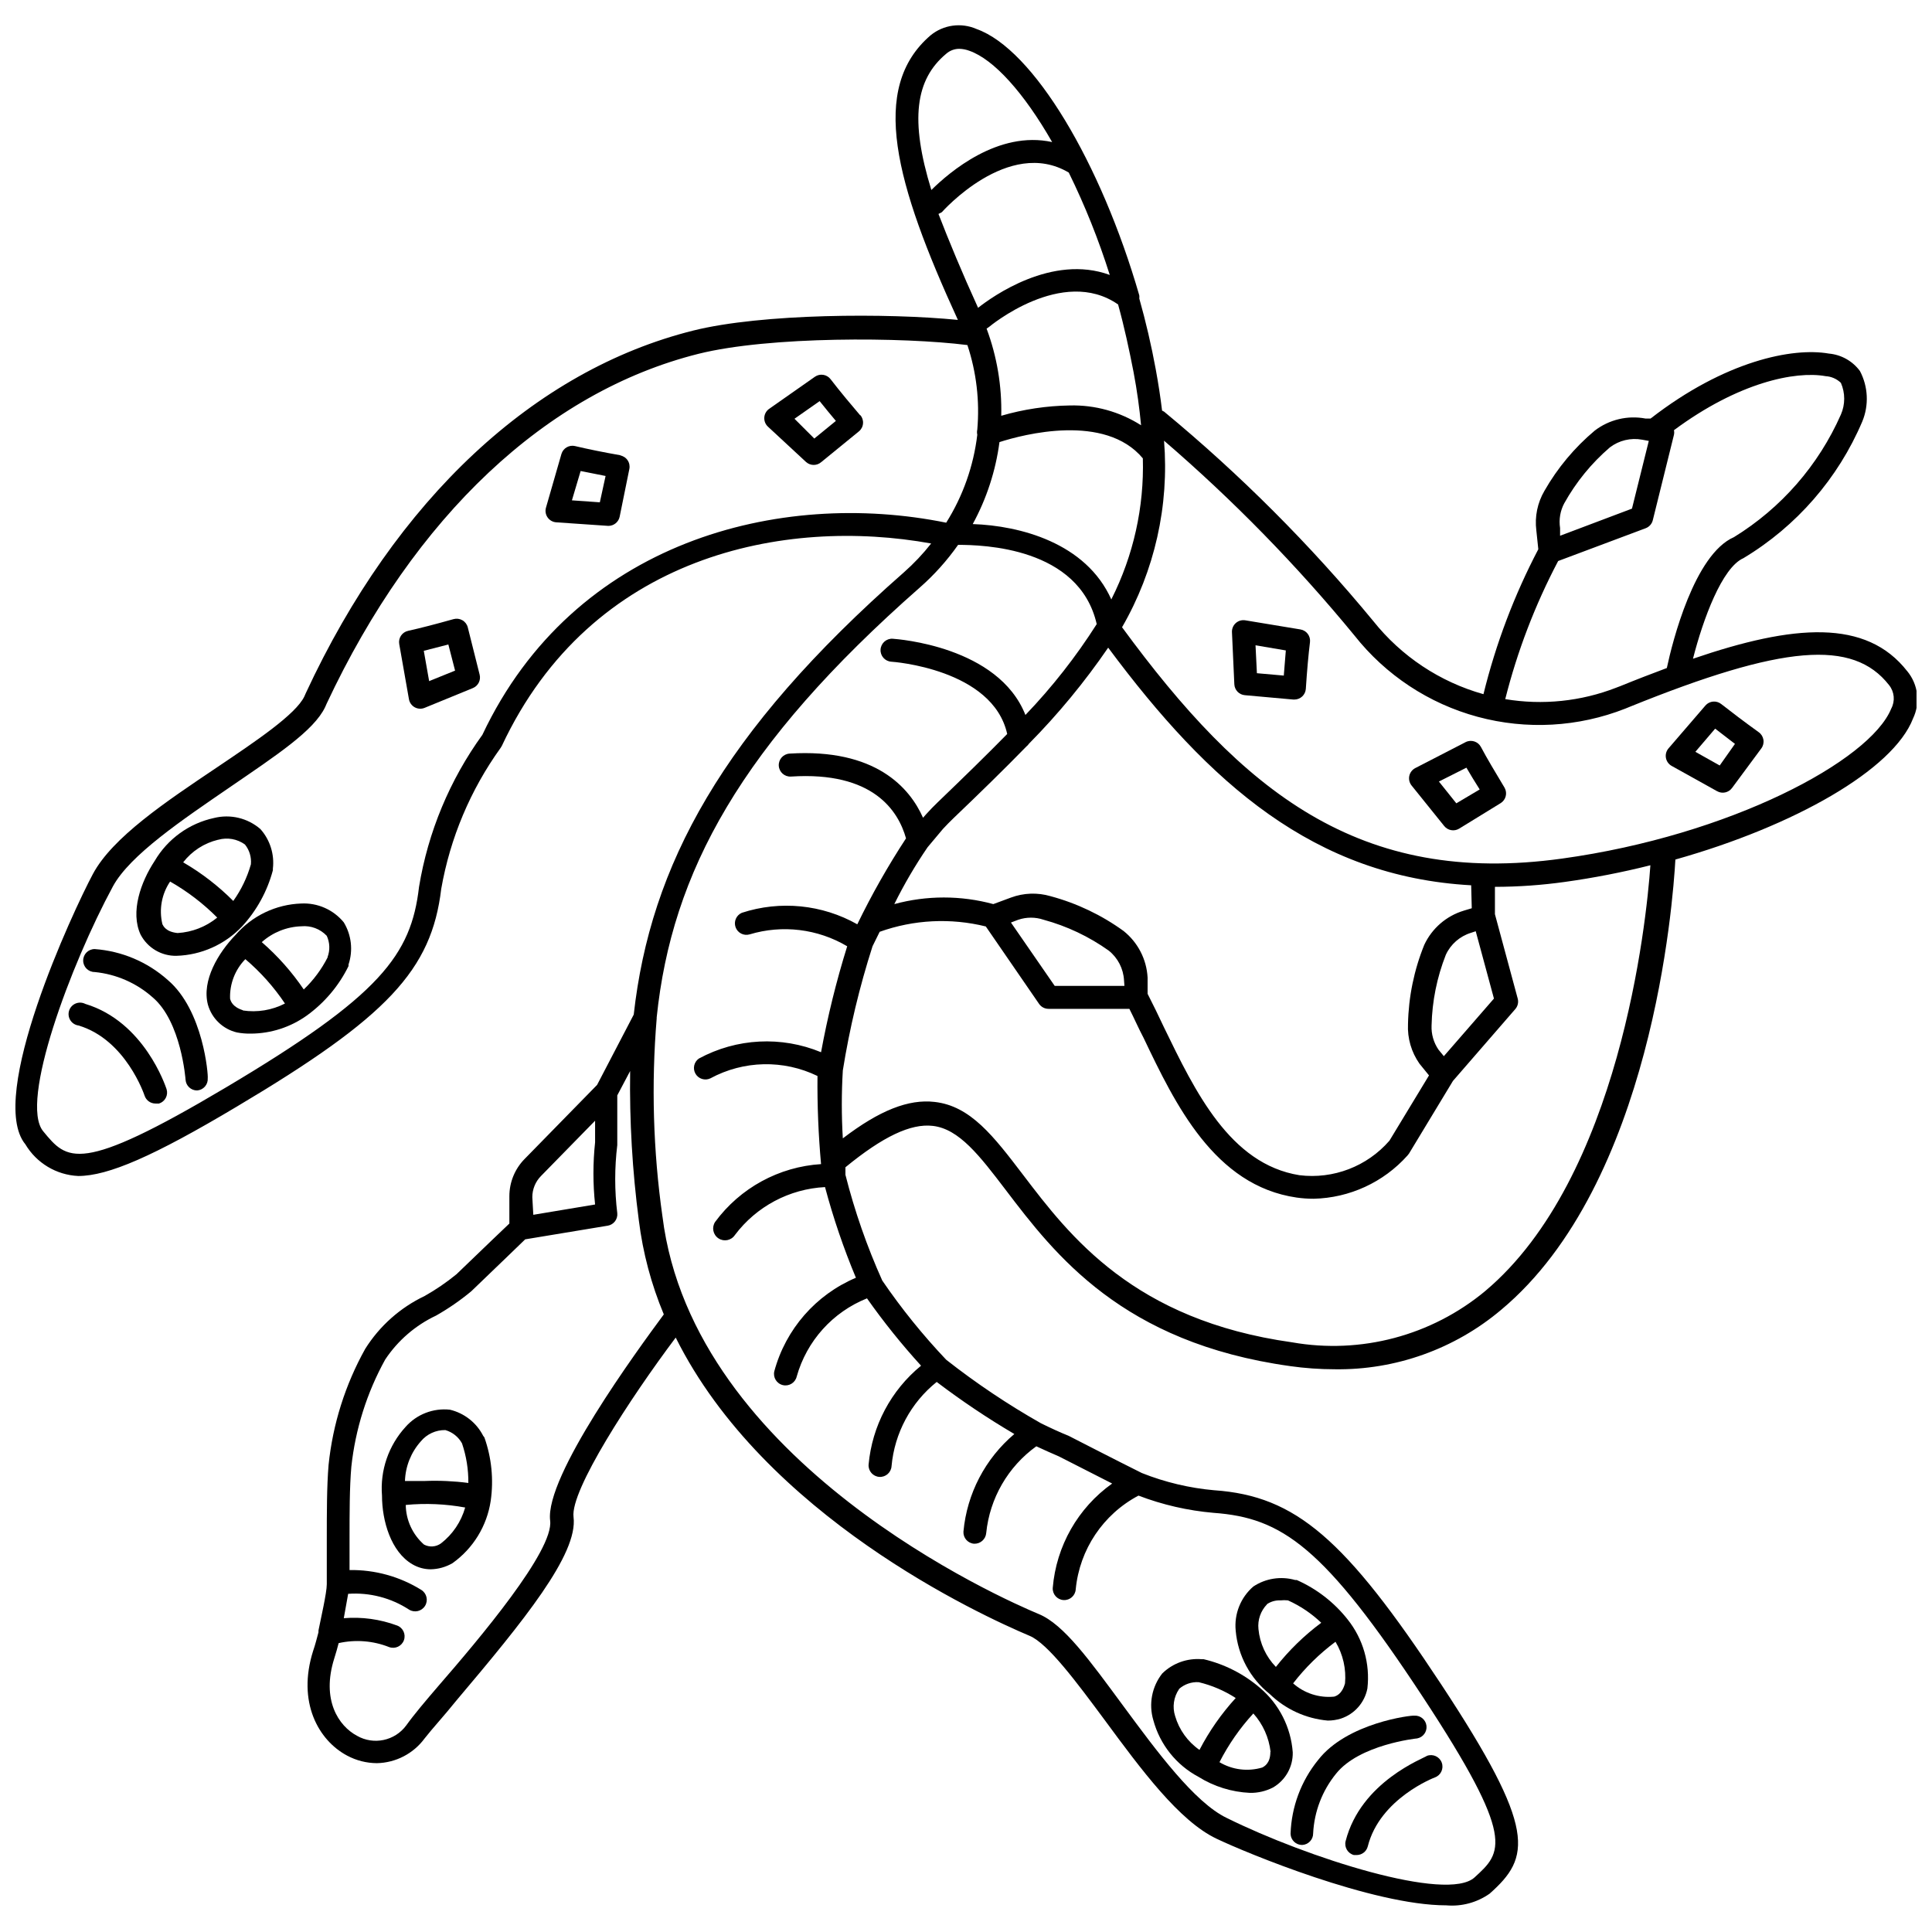 <?xml version="1.0" encoding="UTF-8"?>
<!-- Uploaded to: SVG Repo, www.svgrepo.com, Generator: SVG Repo Mixer Tools -->
<svg width="800px" height="800px" version="1.1" viewBox="144 144 512 512" xmlns="http://www.w3.org/2000/svg">
 <defs>
  <clipPath id="a">
   <path d="m148.09 150h503.81v500h-503.81z"/>
  </clipPath>
 </defs>
 <path d="m493.31 610.42c-4.508 5.551-7.07 12.426-7.297 19.574 0.059 1.641 1.406 2.941 3.047 2.941 1.66-0.059 2.969-1.438 2.938-3.098 0.293-5.754 2.406-11.27 6.035-15.746 6.141-7.766 21.359-9.391 21.516-9.391 1.578-0.289 2.66-1.746 2.481-3.34-0.18-1.59-1.562-2.769-3.16-2.695-0.789-0.16-17.898 1.887-25.559 11.754z"/>
 <path d="m480.5 592.94c4.168 4.039 9.594 6.523 15.375 7.031 1.176 0 2.344-0.176 3.465-0.523 3.617-1.188 6.309-4.238 7.031-7.977 0.762-6.562-1.125-13.156-5.246-18.316-3.578-4.527-8.207-8.113-13.488-10.441h-0.422c-3.766-1.066-7.809-0.434-11.07 1.73-3.367 2.91-5.109 7.273-4.672 11.703 0.578 6.598 3.84 12.672 9.027 16.793zm19.941-2.832c-0.789 2.887-2.363 3.359-2.887 3.516-3.953 0.395-7.891-0.879-10.863-3.516 3.223-4.172 7.004-7.879 11.23-11.023 1.992 3.332 2.875 7.211 2.519 11.074zm-20.676-20.992c1.051-0.707 2.301-1.055 3.566-1 0.664-0.07 1.332-0.07 1.996 0 3.254 1.465 6.234 3.469 8.816 5.934-4.504 3.356-8.543 7.289-12.02 11.703-2.637-2.719-4.266-6.254-4.617-10.027-0.258-2.41 0.57-4.812 2.258-6.559z"/>
 <path d="m461.61 614.88c4.106 2.566 8.809 4.031 13.645 4.25 2.117 0.035 4.207-0.453 6.09-1.418 3.324-1.918 5.34-5.5 5.246-9.34-0.484-6.59-3.586-12.711-8.605-17.004-4.312-3.727-9.461-6.356-15.008-7.66h-0.473c-3.883-0.328-7.715 1.051-10.496 3.777-2.754 3.5-3.637 8.117-2.363 12.387 1.742 6.441 6.074 11.875 11.965 15.008zm19.051-6.613c0 3.098-1.68 3.883-2.152 4.144-3.809 1.133-7.922 0.621-11.336-1.414 2.394-4.691 5.414-9.031 8.977-12.91 2.543 2.836 4.137 6.394 4.566 10.18zm-24.246-16.637c1.434-1.289 3.324-1.953 5.25-1.836 3.484 0.832 6.805 2.25 9.812 4.199-3.785 4.144-7.016 8.766-9.605 13.75-3.113-2.168-5.391-5.332-6.453-8.977-0.773-2.41-0.387-5.047 1.051-7.137z"/>
 <path d="m500.6 631.93c-0.395 1.621 0.586 3.262 2.207 3.676h0.734c1.391-0.008 2.602-0.957 2.938-2.309 3.203-12.699 17.633-18.211 17.789-18.262l0.004-0.004c1.578-0.578 2.387-2.328 1.809-3.91-0.578-1.578-2.332-2.391-3.91-1.809-0.734 0.629-17.527 6.769-21.57 22.617z"/>
 <path d="m272.05 524.51c-1.781-3.488-5.004-6.019-8.816-6.926-4.426-0.48-8.812 1.223-11.754 4.562-4.519 4.941-6.781 11.539-6.246 18.211 0 6.664 2.363 14.906 8.082 18.211 1.465 0.855 3.133 1.309 4.828 1.312 2.031-0.039 4.019-0.602 5.773-1.625 5.481-3.906 9.137-9.875 10.129-16.531 0.805-5.652 0.23-11.414-1.68-16.797zm-11.18 28.496h0.004c-1.32 0.965-3.074 1.086-4.516 0.316-3.019-2.66-4.777-6.473-4.828-10.496 5.254-0.5 10.555-0.27 15.746 0.68-1.066 3.769-3.309 7.102-6.402 9.5zm-4.301-16.531h-5.246-0.004c0.129-3.883 1.613-7.598 4.199-10.496 1.602-1.938 3.996-3.039 6.508-2.992 1.879 0.539 3.465 1.805 4.41 3.516 1.148 3.379 1.719 6.93 1.68 10.496-3.828-0.5-7.691-0.676-11.547-0.523z"/>
 <path d="m267.96 310.23c-0.207-0.789-0.727-1.465-1.438-1.867-0.711-0.406-1.555-0.508-2.34-0.285-4.672 1.312-8.711 2.363-12.02 3.098-1.605 0.344-2.652 1.898-2.359 3.516l2.57 14.59c0.156 0.91 0.715 1.699 1.52 2.148 0.805 0.449 1.773 0.508 2.629 0.16l12.805-5.246c1.398-0.582 2.16-2.102 1.781-3.57zm-10.234 14.273-1.418-8.031 6.508-1.68 1.785 6.926z"/>
 <path d="m308.58 264.68c-4.777-0.84-8.871-1.68-12.176-2.465v-0.004c-1.574-0.371-3.164 0.551-3.621 2.102l-4.094 14.223v-0.004c-0.254 0.887-0.098 1.844 0.434 2.598s1.375 1.23 2.297 1.289l13.801 0.945c1.445 0.004 2.691-1.004 2.992-2.414l2.57-12.648c0.168-0.809 0.004-1.652-0.465-2.336-0.465-0.684-1.188-1.148-2-1.285zm-5.617 12.438-7.398-0.523 2.309-7.769 6.613 1.312z"/>
 <path d="m371.97 254.08c-2.152-2.519-5.246-6.191-7.871-9.605-0.992-1.281-2.816-1.555-4.144-0.629l-12.121 8.5h-0.004c-0.75 0.531-1.223 1.371-1.285 2.289-0.059 0.918 0.297 1.812 0.973 2.438l10.129 9.395v-0.004c1.145 0.996 2.844 0.996 3.988 0l9.969-8.133c0.641-0.52 1.039-1.277 1.105-2.102 0.07-0.82-0.195-1.633-0.738-2.254zm-12.176 6.141-5.246-5.246 6.664-4.672c1.418 1.785 2.938 3.621 4.305 5.246z"/>
 <path d="m166.62 410.05c-0.801-0.414-1.742-0.453-2.578-0.109-0.832 0.348-1.465 1.043-1.734 1.906-0.27 0.859-0.141 1.793 0.348 2.551 0.484 0.758 1.285 1.262 2.18 1.375 12.543 3.777 17.422 18.422 17.477 18.578 0.406 1.25 1.57 2.094 2.883 2.098h0.945c0.773-0.242 1.422-0.781 1.797-1.5s0.445-1.559 0.199-2.332c-0.262-0.734-5.879-17.84-21.516-22.566z"/>
 <path d="m188.45 403.7c-5.375-4.789-12.184-7.664-19.363-8.188-1.68 0-3.043 1.363-3.043 3.043 0 1.684 1.363 3.043 3.043 3.043 5.707 0.559 11.09 2.91 15.375 6.719 7.559 6.402 8.711 21.676 8.711 21.832h0.004c0.109 1.598 1.441 2.836 3.043 2.832 0.809-0.051 1.562-0.426 2.094-1.035 0.531-0.613 0.797-1.41 0.738-2.215 0.16-0.684-1.102-17.949-10.602-26.031z"/>
 <path d="m223.82 383.44c-6.691 0.234-12.98 3.238-17.371 8.293-4.617 4.777-9.027 12.121-7.348 18.527v-0.004c1.035 3.656 3.965 6.465 7.66 7.348 1.23 0.234 2.477 0.34 3.727 0.316 5.309-0.027 10.477-1.695 14.801-4.777 4.711-3.398 8.516-7.902 11.074-13.121v-0.418c1.242-3.731 0.781-7.82-1.262-11.18-2.758-3.356-6.945-5.207-11.281-4.984zm-15.43 28.285c-2.832-0.891-3.254-2.465-3.41-3.043h-0.004c-0.152-3.906 1.312-7.699 4.043-10.496 4.023 3.418 7.555 7.375 10.496 11.758-3.438 1.777-7.352 2.418-11.18 1.836zm22.461-14.066v0.004c-1.617 3.191-3.762 6.082-6.352 8.555-3.148-4.648-6.887-8.863-11.125-12.543 2.898-2.59 6.613-4.078 10.496-4.199 2.508-0.238 4.984 0.691 6.719 2.519 0.832 1.781 0.906 3.828 0.207 5.668z"/>
 <path d="m190.76 397.3c6.586-0.195 12.832-2.988 17.371-7.769 3.898-4.227 6.707-9.344 8.184-14.902 0.012-0.141 0.012-0.281 0-0.422 0.449-3.809-0.754-7.629-3.305-10.496-3.371-2.918-7.953-4.016-12.281-2.938-6.609 1.422-12.32 5.555-15.742 11.387-3.672 5.562-6.508 13.539-3.727 19.523 1.848 3.519 5.523 5.695 9.5 5.617zm11.074-30.754h-0.004c2.43-0.688 5.043-0.223 7.086 1.258 1.188 1.48 1.75 3.363 1.574 5.25-0.988 3.481-2.566 6.766-4.672 9.707-3.957-3.977-8.422-7.418-13.277-10.234 2.309-2.984 5.566-5.098 9.238-5.981zm-12.754 11.074c4.574 2.602 8.777 5.816 12.488 9.551-2.981 2.434-6.652 3.863-10.496 4.094-3.098-0.316-3.777-1.836-4.039-2.363-0.934-3.883-0.191-7.977 2.047-11.281z"/>
 <path d="m488.64 310.81-14.59-2.414c-0.91-0.16-1.848 0.102-2.543 0.715-0.691 0.613-1.07 1.508-1.023 2.434l0.629 13.801c0.074 1.523 1.262 2.758 2.781 2.887l12.859 1.156h0.262c1.602 0.004 2.934-1.234 3.043-2.836 0.316-4.828 0.684-8.973 1.102-12.387v0.004c0.191-1.613-0.918-3.09-2.519-3.359zm-4.41 12.227-7.137-0.629-0.367-7.398 8.031 1.363c-0.156 1.785-0.316 4.043-0.523 6.457z"/>
 <path d="m536.45 341.93c-0.785-1.441-2.574-2-4.039-1.262l-13.332 6.875c-0.816 0.418-1.402 1.176-1.598 2.074-0.191 0.895 0.027 1.832 0.602 2.547l8.66 10.758c0.957 1.176 2.637 1.469 3.938 0.684l11.02-6.773c1.363-0.855 1.824-2.625 1.051-4.039-2.574-4.305-4.727-7.871-6.301-10.863zm-6.508 14.957-4.617-5.773 7.293-3.672c1.016 1.75 2.188 3.672 3.516 5.773z"/>
 <g clip-path="url(#a)">
  <path d="m649.44 321.88c-10.863-13.906-29.965-12.492-56.785-3.305 2.676-10.496 7.715-24.191 13.383-26.66v-0.004c14.055-8.441 25.078-21.117 31.488-36.211 1.793-4.332 1.562-9.238-0.629-13.383-1.957-2.648-4.957-4.328-8.238-4.617-9.551-1.68-27.5 1.891-47.23 17.215h-1.367c-4.731-0.891-9.613 0.273-13.438 3.199-5.352 4.488-9.863 9.891-13.328 15.957-1.855 3.164-2.613 6.856-2.152 10.496l0.523 4.984h0.004c-6.383 12.172-11.262 25.07-14.539 38.414-11.543-3.238-21.77-10.035-29.23-19.418-16.668-20.207-35.227-38.781-55.418-55.469l-0.523-0.262c-0.418-3.5-0.98-7.156-1.68-10.969-1.156-6.297-2.625-12.594-4.356-18.734l-0.004-0.004c0.039-0.277 0.039-0.559 0-0.84-10.129-35.055-28.023-65.23-43.137-70.586-4.051-1.773-8.758-1.125-12.176 1.68-16.32 14.012-9.34 39.254 7.242 75.414-18.527-1.836-51.902-1.73-70.164 2.832-41.984 10.496-78.719 44.555-102.65 96.09l-0.367 0.84c-2.258 4.777-12.91 11.914-23.195 18.84-13.594 9.133-27.656 18.527-32.852 28.234-5.199 9.715-28.238 59.098-17.898 71.641 2.961 4.977 8.227 8.133 14.012 8.395 7.926 0 19.996-5.246 41.984-18.367 39.988-23.773 51.641-36.211 54.211-57.727 2.363-13.484 7.746-26.258 15.746-37.367l0.316-0.523c23.773-50.75 75.047-60.668 113.78-53.633l-0.004-0.004c-2.176 2.769-4.602 5.332-7.242 7.664-48.23 42.352-67.176 77.777-71.582 117.19l-9.711 18.629-19.207 19.629c-2.59 2.629-4.039 6.176-4.039 9.867v7.242l-4.566 4.356-9.445 9.078c-2.644 2.164-5.473 4.098-8.449 5.773-6.473 3.082-11.934 7.941-15.746 14.012-5.289 9.484-8.594 19.949-9.707 30.754-0.473 5.668-0.473 12.859-0.473 19.734v11.859c0 2.363-1.625 9.289-2.203 12.281v0.473c-0.418 1.574-0.84 3.254-1.418 4.934-4.305 13.594 1.418 23.723 9.027 27.762l-0.004-0.004c2.426 1.297 5.125 1.984 7.875 1.996 5.004-0.102 9.68-2.527 12.648-6.559 2.047-2.625 5.246-6.086 8.449-10.078 17.738-20.992 32.273-38.781 31.016-48.598-0.891-7.031 15.008-31.488 27.078-47.547 23.512 47.23 80.609 73.473 93.781 79.035 4.879 2.047 12.492 12.332 19.891 22.305 9.707 13.172 19.785 26.816 29.703 31.488 7.559 3.621 41.301 17.633 60.824 17.633 4.078 0.359 8.148-0.738 11.496-3.094 10.863-9.66 12.645-16.797-12.809-55.422s-38.52-49.961-60.141-51.484v0.004c-6.59-0.586-13.059-2.121-19.207-4.566-6.246-3.098-19.207-9.762-19.418-9.867-2.363-0.945-4.723-2.047-7.293-3.305h-0.004c-8.789-4.977-17.191-10.609-25.137-16.848-6.199-6.535-11.867-13.555-16.949-20.992-4.062-9.039-7.328-18.418-9.762-28.023v-1.996c9.918-8.133 17.32-11.652 23.145-10.969 6.981 0.789 12.438 7.926 19.312 16.949 13.016 17.109 30.859 40.516 75.363 46.707l-0.004 0.004c3.93 0.555 7.894 0.836 11.859 0.84 16.113 0.23 31.766-5.359 44.086-15.746 40.043-33.43 45.555-108.11 46.184-119.34 31.488-8.871 57.727-23.773 62.977-37.367l-0.004 0.004c1.977-4.121 1.383-9.016-1.52-12.543zm-90.895-44.504c3.117-5.606 7.203-10.617 12.07-14.801 2.445-1.871 5.574-2.617 8.605-2.047l1.73 0.316-4.461 17.949-19.051 7.188v-2.047c-0.352-2.246 0.035-4.551 1.105-6.559zm-1.68 15.324 23.25-8.711h-0.004c0.938-0.348 1.645-1.133 1.891-2.102l5.617-22.672h-0.004c0.09-0.395 0.09-0.809 0-1.207 17.109-12.699 32.172-15.742 40.148-14.328v0.004c1.535 0.078 2.992 0.711 4.094 1.781 1.168 2.68 1.168 5.723 0 8.398-5.934 13.449-15.816 24.781-28.34 32.484-10.496 4.566-16.32 27.762-17.789 34.688-3.938 1.469-8.031 3.043-12.281 4.777l-1.102 0.418v0.004c-9.359 3.644-19.531 4.699-29.441 3.043 3.203-12.707 7.906-24.984 14.012-36.578zm-30.23 131.2-1.418-1.73c-1.289-1.879-1.934-4.125-1.836-6.402 0.145-6.422 1.422-12.762 3.777-18.734 1.289-2.805 3.715-4.926 6.668-5.828l1.258-0.418 4.828 17.844zm7.398-39.203-2.098 0.629v0.004c-4.633 1.387-8.453 4.691-10.496 9.078-2.703 6.676-4.164 13.789-4.305 20.992-0.184 3.738 0.891 7.434 3.047 10.496l2.519 3.098-10.496 17.32-0.004-0.004c-5.93 6.812-14.859 10.234-23.824 9.133-18.422-2.941-27.656-22.199-35.895-39.152-1.469-3.148-2.938-6.141-4.356-8.922v-4.356h-0.004c-0.273-4.809-2.582-9.273-6.348-12.281-5.836-4.234-12.402-7.363-19.367-9.234-3.445-1.012-7.125-0.883-10.496 0.367l-4.672 1.73h0.004c-8.594-2.336-17.652-2.336-26.242 0 2.586-5.219 5.531-10.254 8.816-15.062l4.094-4.879c0.945-0.996 1.836-1.941 2.781-2.832 7.031-6.719 13.488-13.016 19.312-18.996v-0.004c0.266-0.207 0.5-0.453 0.684-0.734 7.742-7.844 14.766-16.359 20.992-25.453 26.816 36.105 54.684 60.668 96.195 62.977zm-92.047 20.574h-18.477l-11.598-16.793 1.941-0.734c2.18-0.738 4.539-0.738 6.719 0 6.195 1.688 12.039 4.457 17.266 8.184 2.41 1.93 3.879 4.793 4.043 7.875zm-3.465-102.39c-6.719-15.062-24.297-19.574-36.734-19.996l-0.004 0.004c3.68-6.746 6.082-14.113 7.086-21.727 6.352-2.047 27.973-7.715 37.996 4.305v-0.004c0.367 12.918-2.484 25.719-8.293 37.262zm5.879-60.297c0.945 4.984 1.574 9.656 1.996 14.117h-0.004c-5.633-3.594-12.211-5.422-18.891-5.25-6.148 0.094-12.258 1.012-18.16 2.731 0.188-7.875-1.133-15.711-3.883-23.094l0.684-0.473s19.363-16.215 34.164-5.93c1.68 6.09 2.938 11.965 4.094 17.898zm-49.648-84.336c0.957-0.844 2.188-1.312 3.465-1.312 0.914 0.023 1.82 0.199 2.676 0.523 6.453 2.258 14.434 11.074 21.938 24.191-14.328-3.148-27.289 8.031-32.012 12.699-5.723-18.574-4.254-29.281 3.934-36.102zm-1.156 41.984s17.633-19.996 33.641-10.496c4.301 8.758 7.93 17.828 10.863 27.129-15.273-5.617-31.121 5.719-34.898 8.711-4.305-9.445-7.715-17.688-10.496-24.875zm-121.75 138.49c-8.652 11.949-14.402 25.75-16.797 40.305-2.098 18.055-10.18 28.812-51.273 53.215-38.941 23.145-41.984 19.262-48.336 11.547-6.352-7.715 7.293-44.188 18.473-64.867 4.512-8.344 18.527-17.738 30.91-26.238 12.387-8.5 22.355-15.008 25.348-21.309l0.367-0.84c23.359-49.855 58.363-82.707 98.613-92.781 18.789-4.672 54.211-4.461 71.215-2.309l0.004-0.004c2.394 7.215 3.285 14.84 2.621 22.41-0.102 0.449-0.102 0.918 0 1.363-0.988 8.281-3.801 16.242-8.238 23.305-44.137-8.977-98.664 4.828-122.91 56.203zm13.223 122.54c0-2.102 0.828-4.121 2.309-5.617l14.328-14.641v5.719c-0.586 5.481-0.586 11.004 0 16.48l-16.375 2.731zm4.723 85.699c1.051 7.926-18.895 31.488-29.598 43.82-3.465 4.039-6.453 7.559-8.555 10.496-3.023 4.07-8.609 5.242-13.016 2.731-4.934-2.625-9.5-9.551-6.035-20.52 0.418-1.363 0.84-2.731 1.156-4.039v-0.004c4.465-1 9.129-0.637 13.383 1.051 1.578 0.578 3.328-0.23 3.91-1.809 0.578-1.582-0.234-3.332-1.812-3.91-4.508-1.672-9.324-2.332-14.117-1.941 0.418-2.258 0.84-4.672 1.156-6.453v-0.004c5.699-0.398 11.375 1.074 16.164 4.199 1.449 0.883 3.34 0.426 4.223-1.023 0.883-1.449 0.426-3.34-1.023-4.227-5.699-3.535-12.293-5.356-18.996-5.246v-8.133c0-6.769 0-13.801 0.473-19.207v-0.004c1.07-9.984 4.121-19.652 8.973-28.441 3.348-5.043 8.012-9.07 13.488-11.652 3.297-1.871 6.426-4.031 9.34-6.457l9.605-9.238 4.672-4.512 21.883-3.621v0.004c1.578-0.27 2.68-1.715 2.519-3.309-0.73-5.996-0.73-12.059 0-18.051 0.008-0.141 0.008-0.281 0-0.422v-12.754l3.41-6.453c-0.191 13.246 0.582 26.488 2.309 39.621 1.062 8.555 3.289 16.922 6.613 24.875-7.086 9.605-31.539 42.93-30.125 54.633zm81.031-64.34c-10.629 4.496-18.602 13.633-21.621 24.77-0.395 1.637 0.617 3.281 2.254 3.676 1.641 0.391 3.285-0.621 3.676-2.258 2.648-9.434 9.531-17.094 18.629-20.73 4.398 6.242 9.184 12.199 14.328 17.844-7.973 6.523-12.984 15.98-13.906 26.238-0.102 1.684 1.176 3.129 2.859 3.231 1.68 0.102 3.125-1.18 3.227-2.859 0.793-8.754 5.113-16.805 11.965-22.305 6.582 5 13.453 9.605 20.574 13.801-7.719 6.519-12.566 15.812-13.488 25.871-0.09 1.664 1.172 3.09 2.832 3.203 1.656 0.062 3.062-1.188 3.203-2.832 0.93-9.211 5.766-17.582 13.277-22.988 2.152 0.996 4.144 1.891 5.984 2.676l14.117 7.191c-9.066 6.449-14.824 16.57-15.746 27.656-0.102 1.68 1.18 3.125 2.859 3.227 1.684 0.102 3.129-1.18 3.231-2.859 1.016-10.547 7.266-19.875 16.633-24.824 6.387 2.441 13.082 3.977 19.891 4.566 18.105 1.312 29.23 8.871 55.473 48.805 24.875 37.84 20.992 41.145 13.699 47.809-7.293 6.664-44.449-5.246-65.652-15.742-8.555-4.094-18.578-17.688-27.445-29.703-8.871-12.02-15.742-21.621-22.41-24.352-9.34-3.883-91.629-39.988-99.711-105.38h-0.004c-2.465-17.383-2.977-34.984-1.523-52.48v-0.262c3.988-38.469 22.305-72.211 69.695-113.88 3.832-3.359 7.25-7.164 10.18-11.336 6.453 0 32.066 0.578 36.734 20.992h0.004c-5.488 8.633-11.816 16.703-18.895 24.09-7.191-18.211-33.902-20.102-35.16-20.203v-0.004c-1.684-0.102-3.129 1.18-3.231 2.863-0.102 1.68 1.18 3.125 2.863 3.227 0.262 0 26.871 1.891 30.699 19.156-5.562 5.668-11.703 11.652-18.422 18.105-1.051 0.996-2.047 2.047-3.148 3.254l-0.734 0.84c-3.516-7.926-12.543-18.422-35.371-17.004-1.68 0.102-2.961 1.547-2.859 3.227 0.102 1.68 1.547 2.961 3.227 2.859 21.777-1.418 28.445 9.078 30.492 16.375-4.785 7.309-9.098 14.914-12.91 22.777-9.32-5.262-20.422-6.367-30.598-3.047-1.473 0.637-2.199 2.309-1.66 3.82 0.543 1.516 2.164 2.344 3.707 1.902 8.688-2.621 18.07-1.48 25.875 3.148-2.875 9.211-5.188 18.586-6.93 28.078-10.492-4.352-22.391-3.734-32.379 1.676-1.301 0.906-1.688 2.656-0.895 4.027 0.797 1.367 2.508 1.902 3.938 1.223 8.812-4.769 19.379-5.004 28.391-0.629-0.074 7.793 0.242 15.59 0.945 23.352-11.164 0.707-21.441 6.316-28.074 15.324-0.957 1.449-0.559 3.398 0.891 4.356 1.449 0.957 3.398 0.559 4.356-0.891 5.684-7.562 14.43-12.215 23.879-12.699 2.184 8.188 4.918 16.219 8.188 24.035zm166.78 3.516c-14.23 11.828-32.945 16.801-51.168 13.594-41.984-5.879-58.934-28.129-71.32-44.398-7.766-10.18-13.906-18.262-23.457-19.312-6.875-0.789-14.535 2.203-24.297 9.656h-0.004c-0.359-5.996-0.359-12.008 0-18 1.785-11.152 4.418-22.152 7.871-32.906l1.891-3.832c9.031-3.231 18.816-3.723 28.129-1.418l14.117 20.52c0.57 0.828 1.516 1.32 2.519 1.312h21.41c1.258 2.465 2.465 5.246 3.777 7.715 8.344 17.477 18.734 39.148 40.566 42.301h0.004c1.496 0.211 3.004 0.316 4.512 0.312 9.5-0.219 18.488-4.359 24.824-11.438l0.418-0.523 11.652-19.262 16.531-19.051c0.66-0.766 0.895-1.809 0.629-2.781l-6.035-22.355v-7.246c6.215-0.008 12.426-0.449 18.578-1.312 7.613-1.059 15.164-2.531 22.621-4.406-1.051 15.324-8.188 82.918-43.77 112.83zm107.59-154.34c-5.617 13.855-42.77 33.586-87.168 39.727-53.898 7.504-84.812-17.844-116.67-61.297 8.641-14.965 12.523-32.211 11.129-49.438 18.266 15.711 35.137 32.973 50.43 51.59 8.293 10.52 19.754 18.09 32.688 21.586 12.93 3.496 26.641 2.738 39.105-2.168l1.156-0.473c40.566-16.426 59.199-18 68.75-5.773 1.43 1.777 1.66 4.238 0.578 6.246z"/>
 </g>
 <path d="m600.16 330.59c-1.27-1.023-3.121-0.859-4.195 0.367l-9.762 11.336c-0.609 0.688-0.875 1.617-0.723 2.523 0.152 0.906 0.707 1.695 1.508 2.148l12.07 6.719v-0.004c1.336 0.754 3.023 0.391 3.938-0.84l7.766-10.496c0.492-0.656 0.695-1.484 0.566-2.293-0.129-0.812-0.578-1.535-1.246-2.008-3.938-2.836-7.242-5.356-9.922-7.453zm-0.418 16.27-6.453-3.621 5.246-6.141 5.246 4.039z"/>
</svg>